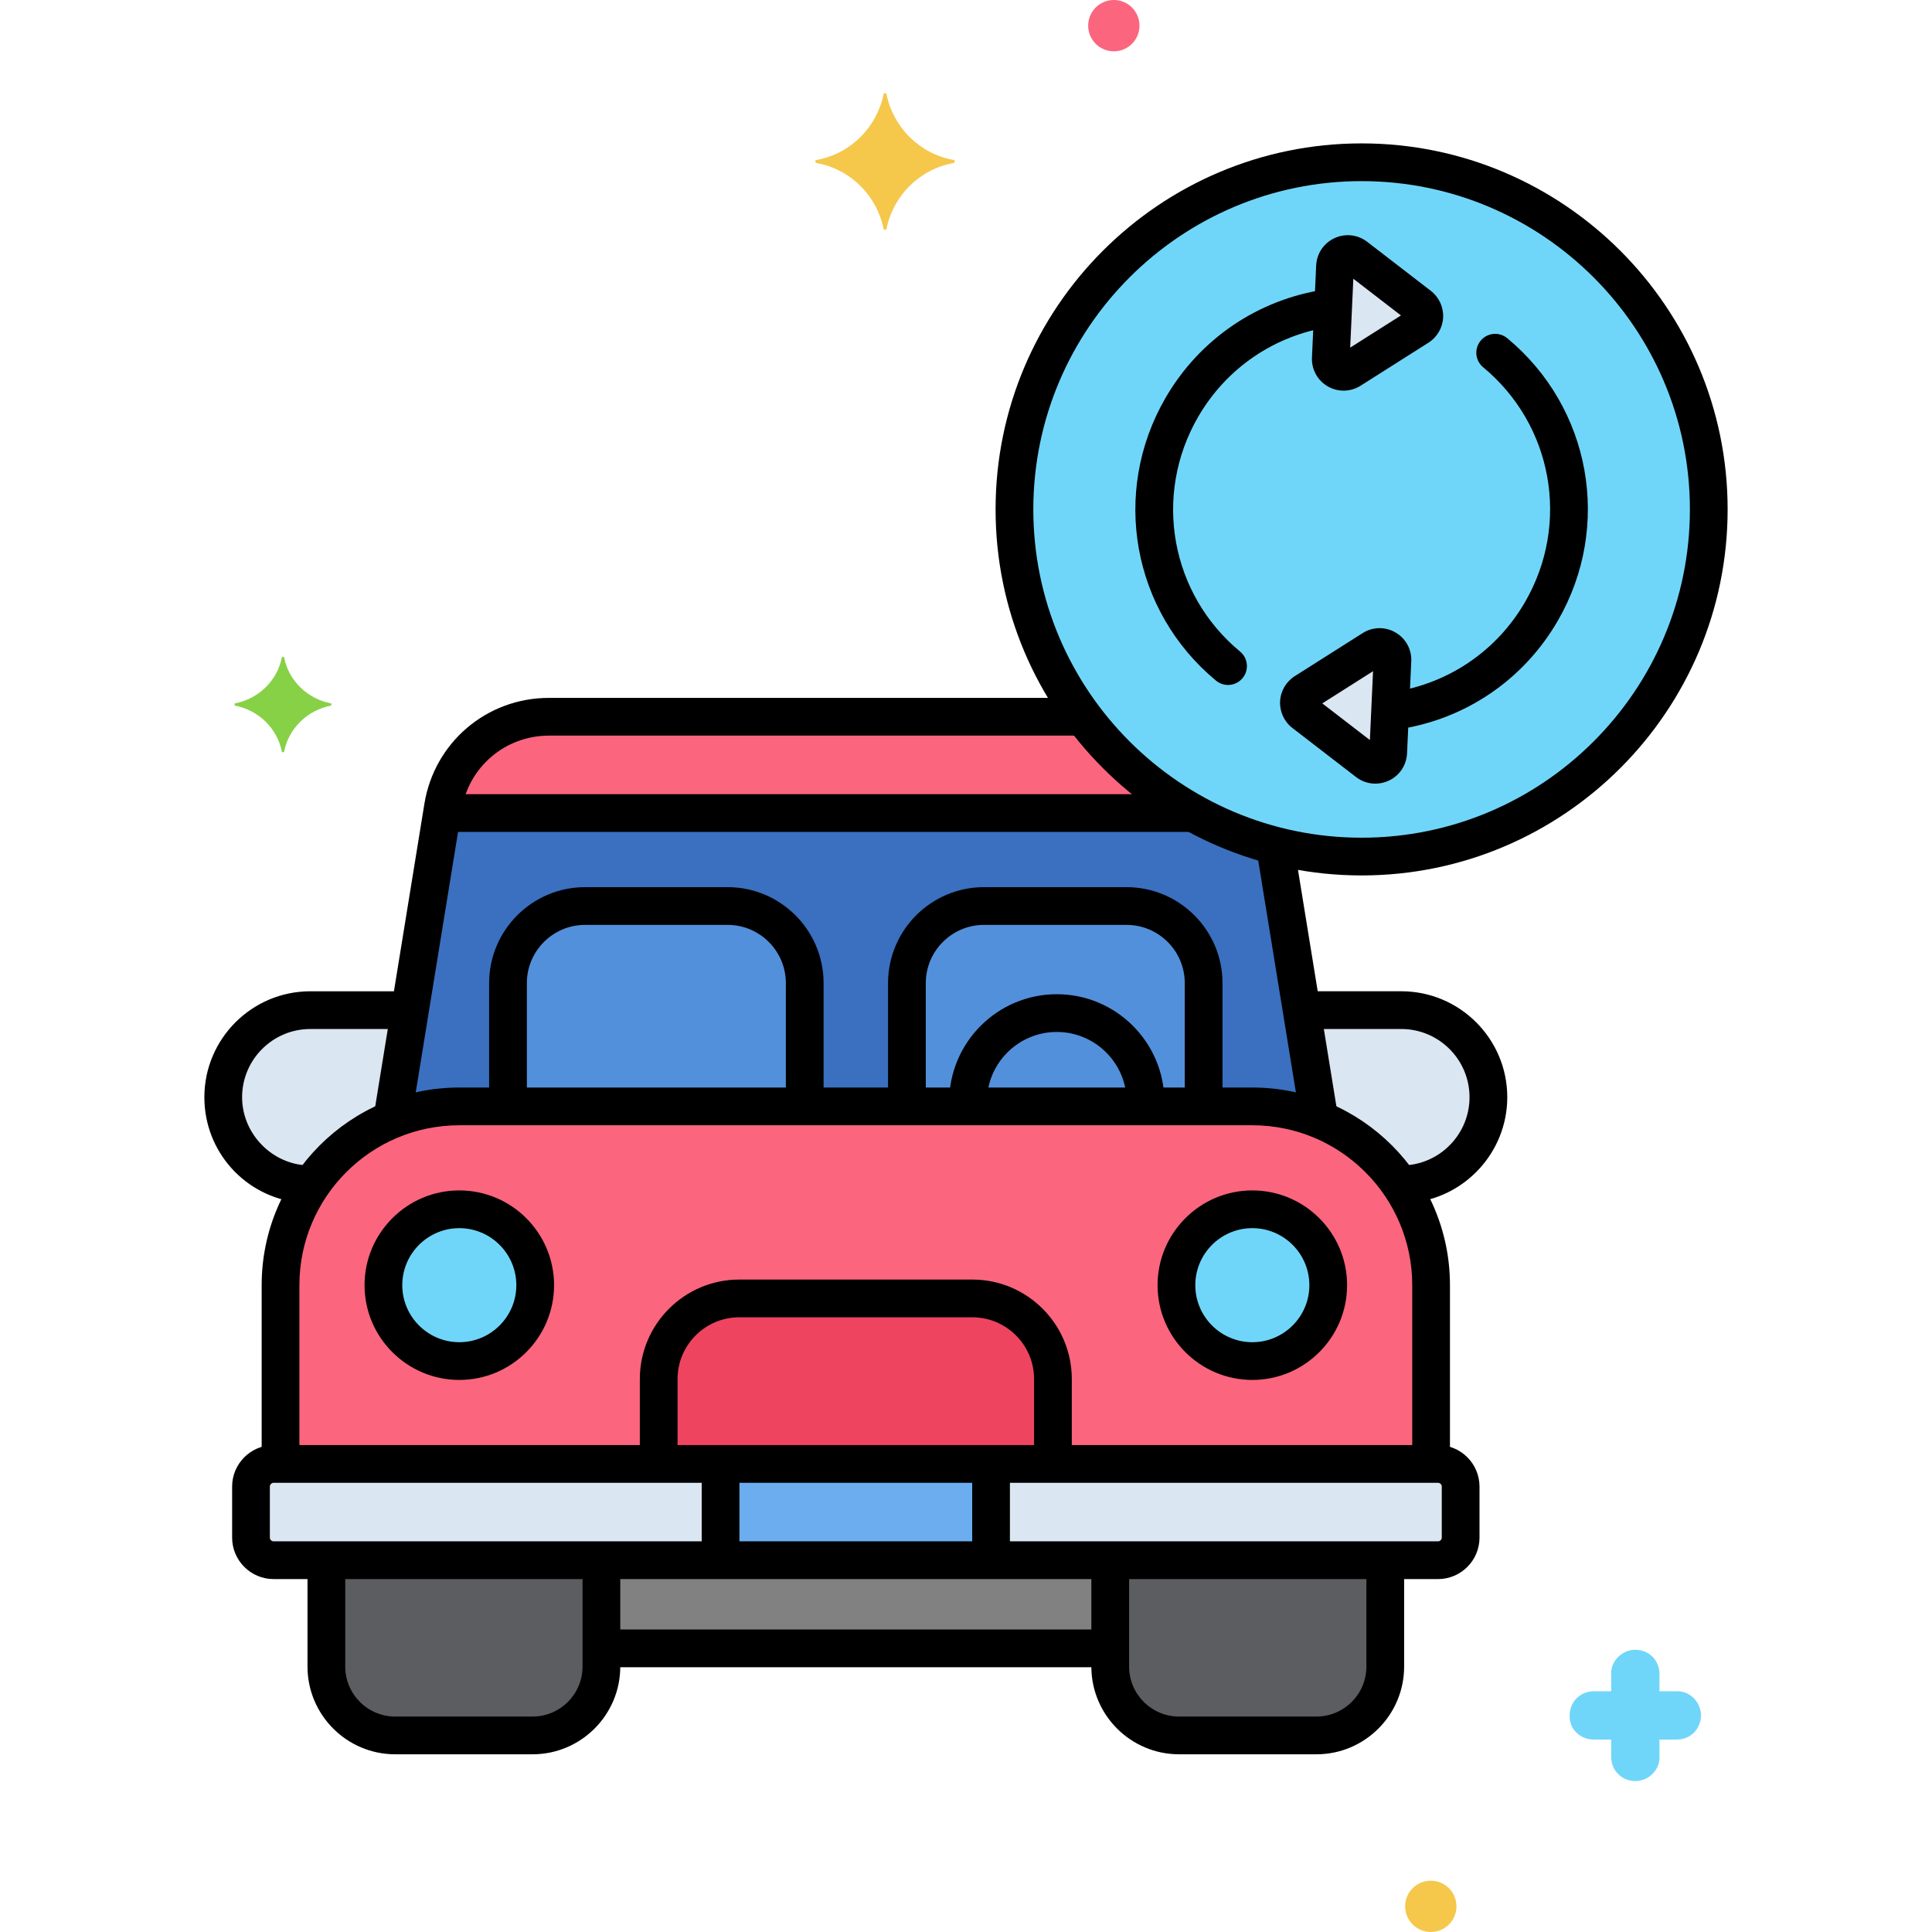 <svg enable-background="new 0 0 256 256" height="512" viewBox="0 0 256 256" width="512" xmlns="http://www.w3.org/2000/svg"><g id="Layer_31"><g><g><g><path d="m174.832 148.352c4.335 1.763 8.035 4.767 10.65 8.579h.199c6.347 0 11.541-5.193 11.541-11.541 0-6.347-5.193-11.541-11.541-11.541h-10.933c-.765 0-1.511.079-2.235.223z" fill="#dae6f1"/></g></g><g><g><path d="m41.12 156.93h.198c2.615-3.812 6.315-6.815 10.651-8.579l2.32-14.28c-.724-.144-1.471-.223-2.235-.223h-10.934c-6.347 0-11.541 5.193-11.541 11.541s5.194 11.541 11.541 11.541z" fill="#dae6f1"/></g></g><g><path d="m189.629 193.982v-23.689c0-13.062-10.627-23.689-23.689-23.689h-105.08c-13.062 0-23.689 10.626-23.689 23.689v23.689z" fill="#fc657e"/></g><g><path d="m33.257 196.983v6.753c0 1.657 1.344 3.001 3.001 3.001h154.284c1.657 0 3.001-1.344 3.001-3.001v-6.753c0-1.657-1.344-3.001-3.001-3.001h-154.284c-1.657 0-3.001 1.343-3.001 3.001z" fill="#dae6f1"/></g><g><path d="m43.246 206.737v14.095c0 5.017 4.105 9.122 9.122 9.122h18.2c5.017 0 9.122-4.105 9.122-9.122v-14.095z" fill="#5b5d60"/></g><g><path d="m147.111 206.737v14.095c0 5.017 4.105 9.122 9.122 9.122h18.2c5.017 0 9.122-4.105 9.122-9.122v-14.095z" fill="#5b5d60"/></g><g><path d="m143.525 94.974h-70.793c-6.971 0-12.913 5.055-14.031 11.935l-6.733 41.442c2.749-1.118 5.746-1.747 8.892-1.747h105.08c3.145 0 6.143.629 8.892 1.747l-5.897-36.297c-10.312-2.65-19.225-8.788-25.41-17.08z" fill="#3a70bf"/></g><g><g><path d="m147.111 206.737c-13.735 0-42.993 0-67.421 0v11.678h67.421z" fill="#818182"/></g></g><g><path d="m143.525 94.974h-70.793c-6.971 0-12.913 5.055-14.031 11.935l-.133.822h99.549c-5.723-3.179-10.7-7.538-14.592-12.757z" fill="#fc657e"/></g><g><path d="m60.861 160.237c-5.545 0-10.056 4.511-10.056 10.056s4.511 10.056 10.056 10.056 10.056-4.511 10.056-10.056-4.511-10.056-10.056-10.056z" fill="#70d6f9"/></g><g><path d="m165.94 160.237c-5.545 0-10.056 4.511-10.056 10.056s4.511 10.056 10.056 10.056 10.056-4.511 10.056-10.056c.001-5.545-4.51-10.056-10.056-10.056z" fill="#70d6f9"/></g><g><path d="m139.519 193.982v-11.255c0-5.873-4.805-10.679-10.679-10.679h-30.879c-5.873 0-10.679 4.805-10.679 10.679v11.255z" fill="#ef4460"/></g><g><path d="m95.48 193.982h35.842v12.755h-35.842z" fill="#6cadef"/></g><g><path d="m159.489 146.605v-16.339c0-5.617-4.596-10.212-10.212-10.212h-18.893c-5.617 0-10.212 4.596-10.212 10.212v16.339z" fill="#5290db"/></g><g><path d="m106.63 146.605v-16.339c0-5.617-4.596-10.212-10.212-10.212h-18.893c-5.617 0-10.212 4.596-10.212 10.212v16.339z" fill="#5290db"/></g><g><circle cx="180.421" cy="67.5" fill="#70d6f9" r="46"/></g><g><path d="m176.897 35.285-.559 12.199c-.063 1.373 1.446 2.249 2.607 1.513l8.993-5.7c.996-.631 1.062-2.061.127-2.781l-8.434-6.499c-1.089-.839-2.671-.105-2.734 1.268z" fill="#dae6f1"/></g><g><path d="m183.944 99.715.559-12.199c.063-1.373-1.446-2.249-2.607-1.513l-8.993 5.7c-.996.631-1.062 2.061-.127 2.781l8.434 6.499c1.089.839 2.671.105 2.734-1.268z" fill="#dae6f1"/></g><g><g><path d="m186.458 159.404c-1.304 0-2.403-1.011-2.492-2.332-.093-1.378.948-2.57 2.326-2.663 4.727-.319 8.429-4.281 8.429-9.02 0-4.985-4.056-9.041-9.041-9.041h-10.933c-.306 0-.607.017-.905.047-1.37.147-2.603-.853-2.746-2.227-.144-1.373.854-2.603 2.227-2.746.474-.05.953-.075 1.425-.075h10.933c7.742 0 14.041 6.298 14.041 14.041 0 7.36-5.751 13.513-13.092 14.008-.059.006-.115.008-.172.008z"/></g></g><g><g><path d="m39.947 159.371c-.085 0-.171-.004-.258-.013-7.189-.736-12.61-6.741-12.61-13.968 0-7.742 6.298-14.041 14.041-14.041h10.933c.457 0 .922.023 1.384.07 1.374.139 2.375 1.365 2.236 2.738s-1.362 2.376-2.738 2.236c-.29-.029-.584-.045-.882-.045h-10.933c-4.985 0-9.041 4.056-9.041 9.041 0 4.577 3.566 8.527 8.12 8.994 1.374.141 2.373 1.368 2.232 2.742-.132 1.287-1.218 2.246-2.484 2.246z"/></g></g><g><path d="m151.789 148.498c-1.381 0-2.5-1.119-2.5-2.5 0-5.105-4.154-9.259-9.259-9.259s-9.259 4.154-9.259 9.259c0 1.381-1.119 2.5-2.5 2.5s-2.5-1.119-2.5-2.5c0-7.863 6.396-14.259 14.259-14.259s14.259 6.396 14.259 14.259c0 1.38-1.119 2.5-2.5 2.5z"/></g><g><path d="m189.629 195.625c-1.381 0-2.5-1.119-2.5-2.5v-22.833c0-11.684-9.505-21.188-21.188-21.188h-105.081c-11.684 0-21.188 9.505-21.188 21.188v22.457c0 1.381-1.119 2.5-2.5 2.5s-2.5-1.119-2.5-2.5v-22.457c0-14.44 11.748-26.188 26.188-26.188h105.08c14.44 0 26.188 11.748 26.188 26.188v22.833c.001 1.381-1.118 2.5-2.499 2.5z"/></g><g><path d="m190.542 209.237h-154.284c-3.033 0-5.501-2.468-5.501-5.501v-6.753c0-3.034 2.468-5.501 5.501-5.501h154.284c3.033 0 5.501 2.468 5.501 5.501v6.753c0 3.033-2.467 5.501-5.501 5.501zm-154.284-12.756c-.276 0-.501.225-.501.501v6.753c0 .276.225.501.501.501h154.284c.276 0 .501-.225.501-.501v-6.753c0-.276-.225-.501-.501-.501z"/></g><g><path d="m70.568 232.453h-18.2c-6.408 0-11.622-5.213-11.622-11.622v-12.581c0-1.381 1.119-2.5 2.5-2.5s2.5 1.119 2.5 2.5v12.581c0 3.651 2.97 6.622 6.622 6.622h18.2c3.651 0 6.622-2.97 6.622-6.622v-12.249c0-1.381 1.119-2.5 2.5-2.5s2.5 1.119 2.5 2.5v12.249c0 6.409-5.214 11.622-11.622 11.622z"/></g><g><path d="m174.433 232.453h-18.2c-6.408 0-11.622-5.213-11.622-11.622v-12.207c0-1.381 1.119-2.5 2.5-2.5s2.5 1.119 2.5 2.5v12.207c0 3.651 2.971 6.622 6.622 6.622h18.2c3.651 0 6.622-2.97 6.622-6.622v-12.207c0-1.381 1.119-2.5 2.5-2.5s2.5 1.119 2.5 2.5v12.207c0 6.409-5.214 11.622-11.622 11.622z"/></g><g><path d="m174.691 150c-1.205 0-2.265-.873-2.465-2.1l-5.623-34.608c-.221-1.363.704-2.647 2.067-2.869 1.363-.223 2.647.704 2.869 2.067l5.623 34.608c.221 1.363-.704 2.647-2.067 2.869-.136.023-.271.033-.404.033z"/></g><g><path d="m52.126 149.902c-.133 0-.268-.011-.404-.033-1.363-.222-2.288-1.506-2.067-2.869l6.579-40.492c1.321-8.132 8.259-14.034 16.498-14.034h70.101c1.381 0 2.5 1.119 2.5 2.5s-1.119 2.5-2.5 2.5h-70.101c-5.774 0-10.637 4.137-11.563 9.836l-6.579 40.492c-.199 1.228-1.26 2.1-2.464 2.1z"/></g><g><g><path d="m146.125 220.915h-65.125c-1.381 0-2.5-1.119-2.5-2.5s1.119-2.5 2.5-2.5h65.125c1.381 0 2.5 1.119 2.5 2.5s-1.119 2.5-2.5 2.5z"/></g></g><g><path d="m162.72 90.761c-.562 0-1.126-.188-1.592-.574-11.105-9.189-13.929-24.929-6.714-37.425 4.524-7.836 12.259-13.092 21.222-14.418 1.364-.201 2.637.741 2.839 2.107s-.741 2.637-2.107 2.839c-7.443 1.101-13.866 5.465-17.623 11.972-5.991 10.376-3.648 23.444 5.571 31.073 1.064.88 1.212 2.456.333 3.52-.496.598-1.21.906-1.929.906z"/></g><g><path d="m184.837 96.683c-1.219 0-2.287-.893-2.47-2.135-.202-1.366.741-2.637 2.107-2.839 7.443-1.101 13.866-5.465 17.623-11.972 5.991-10.376 3.648-23.445-5.571-31.073-1.064-.88-1.212-2.456-.333-3.52.881-1.064 2.457-1.212 3.52-.333 11.105 9.189 13.929 24.929 6.714 37.425-4.524 7.836-12.259 13.092-21.222 14.418-.123.02-.246.029-.368.029z"/></g><g><path d="m180.42 116c-26.743 0-48.5-21.757-48.5-48.5s21.757-48.5 48.5-48.5 48.5 21.757 48.5 48.5-21.756 48.5-48.5 48.5zm0-92c-23.986 0-43.5 19.514-43.5 43.5s19.514 43.5 43.5 43.5 43.5-19.514 43.5-43.5-19.514-43.5-43.5-43.5z"/></g><g><path d="m211.189 230.5h2.3v2.3c0 1.8 1.4 3.2 3.2 3.2 1.7 0 3.2-1.4 3.2-3.1v-.1-2.3h2.3c1.8 0 3.2-1.4 3.2-3.2 0-1.7-1.4-3.2-3.1-3.2h-.1-2.3v-2.3c0-1.8-1.4-3.2-3.2-3.2-1.7 0-3.2 1.4-3.2 3.1v.1 2.3h-2.3c-1.8 0-3.2 1.4-3.2 3.2-.1 1.7 1.3 3.2 3.2 3.2-.1 0-.1 0 0 0z" fill="#70d6f9"/></g><g><circle cx="147.589" cy="3.4" fill="#fc657e" r="3.4"/></g><g><path d="m43.846 93.2c-3.1-.6-5.6-3-6.2-6.1 0-.1-.3-.1-.3 0-.6 3.1-3.1 5.5-6.2 6.1-.1 0-.1.2 0 .3 3.1.6 5.6 3 6.2 6.1 0 .1.3.1.3 0 .6-3.1 3.1-5.5 6.2-6.1.1-.1.1-.3 0-.3z" fill="#87d147"/></g><g><circle cx="189.589" cy="252.6" fill="#f5c84c" r="3.4"/></g><g><path d="m108.171 21.2c4.5-.8 8-4.3 8.9-8.7 0-.2.4-.2.4 0 .9 4.4 4.4 7.9 8.9 8.7.2 0 .2.3 0 .4-4.5.8-8 4.3-8.9 8.7 0 .2-.4.2-.4 0-.9-4.4-4.4-7.9-8.9-8.7-.2-.1-.2-.4 0-.4z" fill="#f5c84c"/></g><g><path d="m178.036 51.763c-.726 0-1.453-.189-2.107-.569-1.359-.788-2.159-2.253-2.088-3.823l.559-12.199c.072-1.57 1.002-2.956 2.428-3.617s3.084-.477 4.33.483l8.434 6.499c1.084.835 1.694 2.151 1.632 3.518-.063 1.368-.791 2.622-1.947 3.354l-8.993 5.7c-.688.435-1.468.654-2.248.654zm1.288-14.826-.418 9.125 6.727-4.264zm.071-1.538v.002c-.001 0 0-.001 0-.002z"/></g><g><path d="m182.244 103.838c-.909 0-1.81-.297-2.56-.875l-8.434-6.499c-1.084-.835-1.694-2.15-1.632-3.518s.791-2.622 1.947-3.355l8.993-5.7c1.327-.842 2.996-.875 4.355-.085 1.359.789 2.159 2.254 2.087 3.824l-.559 12.198c-.072 1.57-1.002 2.956-2.428 3.617-.566.264-1.169.393-1.769.393zm1.7-4.123h.01zm-2.497-.117v.001zm-6.238-6.396 6.308 4.861.418-9.125z"/></g><g><path d="m157.859 110.231h-97.817c-1.381 0-2.5-1.119-2.5-2.5s1.119-2.5 2.5-2.5h97.817c1.381 0 2.5 1.119 2.5 2.5s-1.119 2.5-2.5 2.5z"/></g><g><path d="m60.861 182.849c-6.924 0-12.557-5.633-12.557-12.556s5.633-12.556 12.557-12.556c6.923 0 12.556 5.633 12.556 12.556s-5.633 12.556-12.556 12.556zm0-20.112c-4.167 0-7.557 3.39-7.557 7.556s3.39 7.556 7.557 7.556c4.166 0 7.556-3.39 7.556-7.556s-3.39-7.556-7.556-7.556z"/></g><g><path d="m165.94 182.849c-6.923 0-12.556-5.633-12.556-12.556s5.632-12.556 12.556-12.556 12.557 5.633 12.557 12.556-5.633 12.556-12.557 12.556zm0-20.112c-4.166 0-7.556 3.39-7.556 7.556s3.39 7.556 7.556 7.556c4.167 0 7.557-3.39 7.557-7.556s-3.39-7.556-7.557-7.556z"/></g><g><path d="m139.519 195c-1.381 0-2.5-1.119-2.5-2.5v-9.773c0-4.51-3.669-8.179-8.179-8.179h-30.879c-4.51 0-8.179 3.669-8.179 8.179v9.606c0 1.381-1.119 2.5-2.5 2.5s-2.5-1.119-2.5-2.5v-9.606c0-7.267 5.912-13.179 13.179-13.179h30.879c7.267 0 13.179 5.912 13.179 13.179v9.773c0 1.381-1.12 2.5-2.5 2.5z"/></g><g><path d="m131.321 207.75c-1.381 0-2.5-1.119-2.5-2.5v-10.062c0-1.381 1.119-2.5 2.5-2.5s2.5 1.119 2.5 2.5v10.062c0 1.381-1.119 2.5-2.5 2.5z"/></g><g><path d="m95.479 207.75c-1.381 0-2.5-1.119-2.5-2.5v-10.25c0-1.381 1.119-2.5 2.5-2.5s2.5 1.119 2.5 2.5v10.25c0 1.381-1.119 2.5-2.5 2.5z"/></g><g><path d="m159.488 147.877c-1.381 0-2.5-1.119-2.5-2.5v-15.112c0-4.252-3.459-7.712-7.712-7.712h-18.893c-4.252 0-7.712 3.46-7.712 7.712v14.818c0 1.381-1.119 2.5-2.5 2.5s-2.5-1.119-2.5-2.5v-14.818c0-7.01 5.703-12.712 12.712-12.712h18.893c7.009 0 12.712 5.703 12.712 12.712v15.112c0 1.381-1.119 2.5-2.5 2.5z"/></g><g><path d="m106.63 147.877c-1.381 0-2.5-1.119-2.5-2.5v-15.112c0-4.252-3.46-7.712-7.712-7.712h-18.894c-4.252 0-7.712 3.46-7.712 7.712v15.112c0 1.381-1.119 2.5-2.5 2.5s-2.5-1.119-2.5-2.5v-15.112c0-7.01 5.703-12.712 12.712-12.712h18.893c7.01 0 12.712 5.703 12.712 12.712v15.112c.001 1.381-1.118 2.5-2.499 2.5z"/></g></g></g></svg>